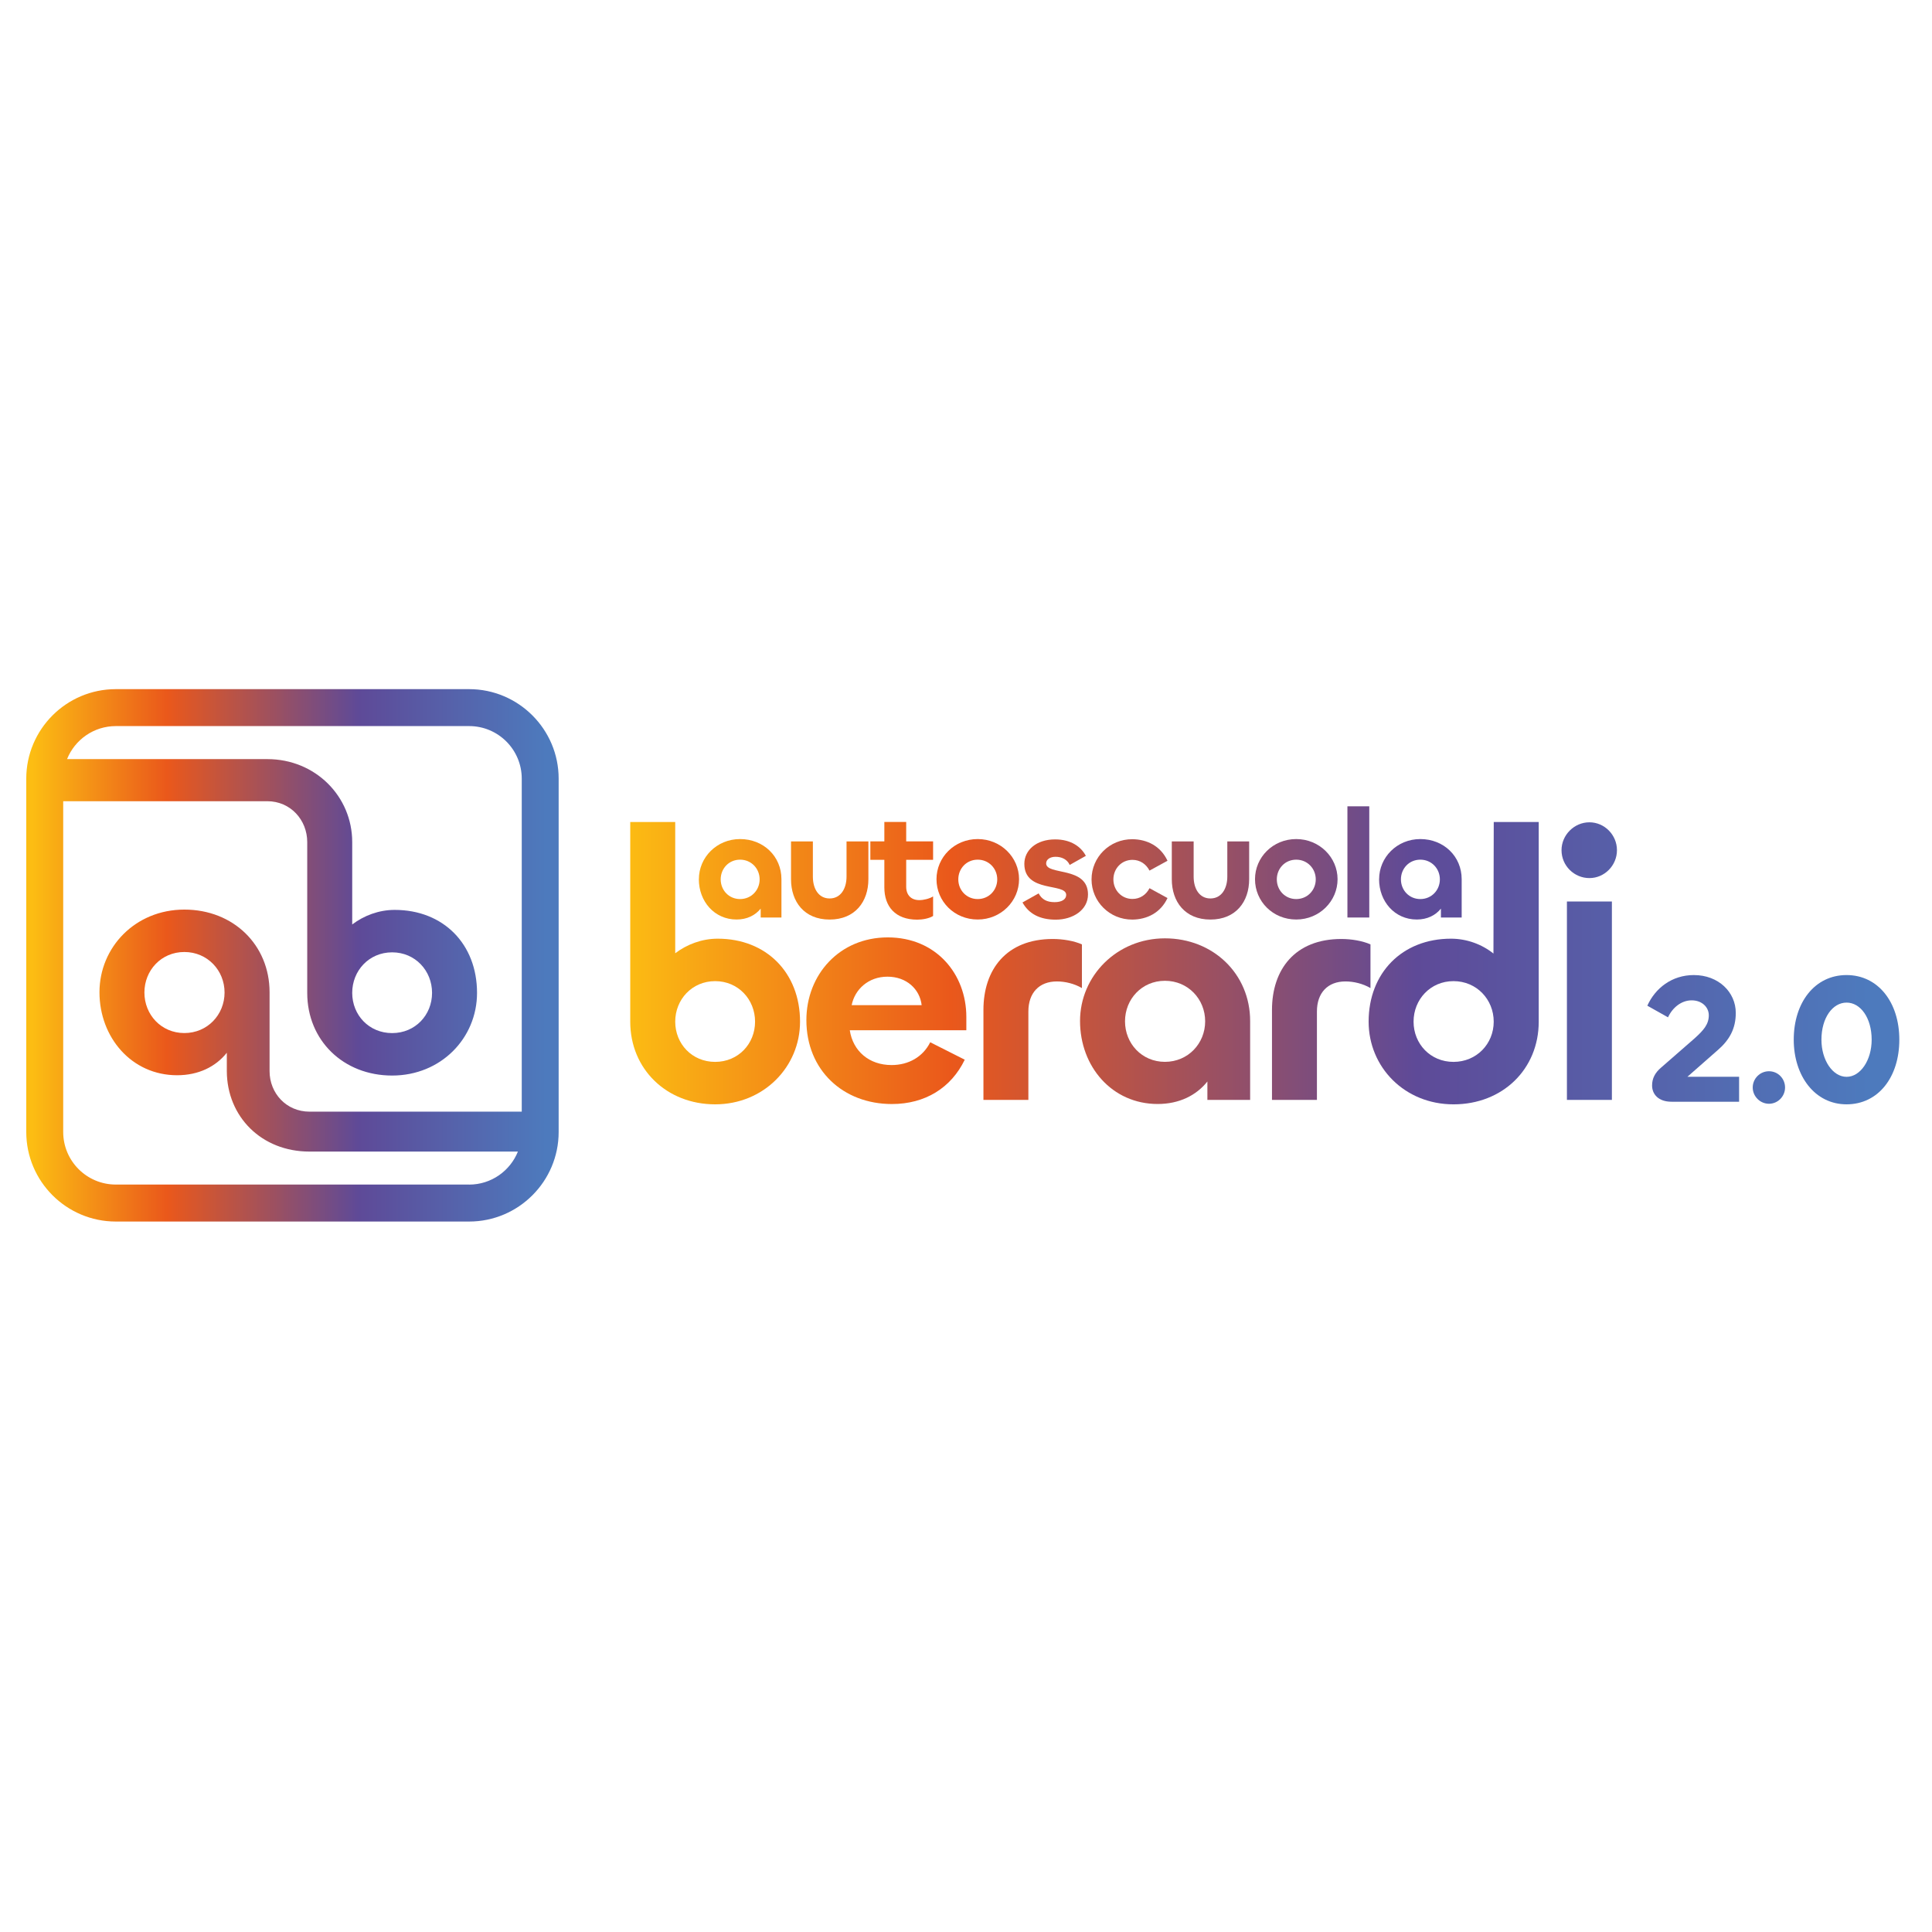<svg id="autoscuola-berardi" xmlns="http://www.w3.org/2000/svg" width="512" height="512" xmlns:xlink="http://www.w3.org/1999/xlink" viewBox="0 0 512 512"><defs><style>.w{fill:url(#b);}.w,.x,.y,.z,.aa,.ab,.ac,.ad,.ae,.af,.ag,.ah,.ai,.aj,.ak,.al,.am,.an,.ao,.ap,.aq{stroke-width:0px;}.x{fill:url(#v);}.y{fill:url(#c);}.z{fill:url(#e);}.aa{fill:url(#u);}.ab{fill:url(#t);}.ac{fill:url(#f);}.ad{fill:url(#d);}.ae{fill:url(#s);}.af{fill:url(#j);}.ag{fill:url(#q);}.ah{fill:url(#r);}.ai{fill:url(#i);}.aj{fill:url(#h);}.ak{fill:url(#m);}.al{fill:url(#g);}.am{fill:url(#o);}.an{fill:url(#p);}.ao{fill:url(#k);}.ap{fill:url(#n);}.aq{fill:url(#l);}</style><linearGradient id="b" x1="165.22" y1="233.02" x2="498.84" y2="233.02" gradientUnits="userSpaceOnUse"><stop offset="0" stop-color="#fcbd13"/><stop offset=".26" stop-color="#ea581b"/><stop offset=".63" stop-color="#5e4a98"/><stop offset=".99" stop-color="#4d7abd"/></linearGradient><linearGradient id="c" x1="165.22" y1="233.33" x2="498.84" y2="233.33" xlink:href="#b"/><linearGradient id="d" x1="165.22" y1="230.78" x2="498.84" y2="230.78" xlink:href="#b"/><linearGradient id="e" x1="165.22" x2="498.84" xlink:href="#b"/><linearGradient id="f" x1="165.22" y1="233.08" x2="498.84" y2="233.08" xlink:href="#b"/><linearGradient id="g" x1="165.22" y1="233.04" x2="498.84" y2="233.04" xlink:href="#b"/><linearGradient id="h" x1="165.22" y1="233.33" x2="498.84" y2="233.33" xlink:href="#b"/><linearGradient id="i" x1="165.22" x2="498.84" xlink:href="#b"/><linearGradient id="j" x1="165.22" y1="228.42" x2="498.84" y2="228.42" xlink:href="#b"/><linearGradient id="k" x1="165.22" x2="498.84" xlink:href="#b"/><linearGradient id="l" x1="165.22" y1="255.25" x2="498.84" y2="255.25" xlink:href="#b"/><linearGradient id="m" x1="165.22" y1="270.5" x2="498.84" y2="270.5" xlink:href="#b"/><linearGradient id="n" x1="165.22" y1="270.16" x2="498.84" y2="270.16" xlink:href="#b"/><linearGradient id="o" x1="165.22" y1="270.62" x2="498.84" y2="270.62" xlink:href="#b"/><linearGradient id="p" x1="165.22" y1="270.16" x2="498.84" y2="270.16" xlink:href="#b"/><linearGradient id="q" x1="165.22" y1="255.25" x2="498.84" y2="255.25" xlink:href="#b"/><linearGradient id="r" x1="165.22" y1="254.7" x2="498.84" y2="254.7" xlink:href="#b"/><linearGradient id="s" x1="165.22" y1="275.19" x2="498.84" y2="275.19" xlink:href="#b"/><linearGradient id="t" x1="165.22" y1="288.2" x2="498.84" y2="288.2" xlink:href="#b"/><linearGradient id="u" x1="165.22" y1="275.53" x2="498.84" y2="275.53" xlink:href="#b"/><linearGradient id="v" x1="8.54" y1="253.17" x2="146.12" y2="253.17" xlink:href="#b"/></defs><path class="w" d="M185.21,233c0-5.79,4.73-10.64,10.92-10.64s10.96,4.56,10.96,10.64v10.15h-5.5v-2.36c-1.43,1.79-3.63,2.89-6.4,2.89-5.87,0-9.99-4.81-9.99-10.68ZM201.31,233.04c0-2.85-2.2-5.22-5.18-5.22s-5.14,2.36-5.14,5.22,2.16,5.22,5.14,5.22,5.18-2.36,5.18-5.22Z"/><path class="y" d="M224.34,232.31v-9.33h5.79v10.03c0,5.91-3.51,10.68-10.27,10.68s-10.23-4.77-10.23-10.68v-10.03h5.79v9.37c0,3.1,1.47,5.75,4.44,5.75s4.48-2.65,4.48-5.79Z"/><path class="ad" d="M234.36,235.16v-7.3h-3.71v-4.89h3.71v-5.14h5.79v5.14h7.13v4.89h-7.13v7.13c0,2.24,1.35,3.55,3.46,3.55,1.18,0,2.69-.37,3.67-.98v5.18c-1.02.65-2.77.98-4.2.98-5.83,0-8.72-3.5-8.72-8.56Z"/><path class="z" d="M248.18,233c0-5.83,4.77-10.64,10.92-10.64s10.96,4.85,10.96,10.64-4.77,10.68-10.96,10.68-10.92-4.81-10.92-10.68ZM264.28,233.04c0-2.85-2.2-5.22-5.18-5.22s-5.14,2.36-5.14,5.22,2.16,5.22,5.14,5.22,5.18-2.36,5.18-5.22Z"/><path class="ac" d="M270.97,239.16l4.28-2.4c.86,1.63,2.2,2.32,4.24,2.32,1.87,0,3.06-.73,3.06-1.92,0-3.26-11.09-.45-11.09-8.23,0-3.63,3.18-6.48,8.15-6.48,4.32,0,6.93,2.04,8.15,4.36l-4.28,2.41c-.65-1.47-2.12-2.16-3.75-2.16-1.43,0-2.49.69-2.49,1.75,0,3.26,11.09.65,11.09,8.23,0,4.08-3.95,6.68-8.56,6.68-4.2,0-7.13-1.55-8.8-4.56Z"/><path class="al" d="M289.27,233.04c0-5.87,4.77-10.68,10.84-10.64,3.87.04,7.46,1.79,9.29,5.71l-4.77,2.61c-.9-1.75-2.53-2.85-4.52-2.85-2.89,0-5.05,2.32-5.05,5.18s2.16,5.18,5.05,5.18c2,0,3.63-1.1,4.52-2.85l4.77,2.61c-1.83,3.91-5.42,5.67-9.29,5.71-6.07.04-10.84-4.81-10.84-10.64Z"/><path class="aj" d="M325.25,232.31v-9.33h5.79v10.03c0,5.91-3.5,10.68-10.27,10.68s-10.23-4.77-10.23-10.68v-10.03h5.79v9.37c0,3.1,1.47,5.75,4.44,5.75s4.48-2.65,4.48-5.79Z"/><path class="ai" d="M332.59,233c0-5.83,4.77-10.64,10.92-10.64s10.96,4.85,10.96,10.64-4.77,10.68-10.96,10.68-10.92-4.81-10.92-10.68ZM348.69,233.04c0-2.85-2.2-5.22-5.18-5.22s-5.14,2.36-5.14,5.22,2.16,5.22,5.14,5.22,5.18-2.36,5.18-5.22Z"/><path class="af" d="M362.87,213.68v29.47h-5.79v-29.47h5.79Z"/><path class="ao" d="M365.48,233c0-5.79,4.73-10.64,10.92-10.64s10.96,4.56,10.96,10.64v10.15h-5.5v-2.36c-1.43,1.79-3.63,2.89-6.4,2.89-5.87,0-9.99-4.81-9.99-10.68ZM381.58,233.04c0-2.85-2.2-5.22-5.18-5.22s-5.14,2.36-5.14,5.22,2.16,5.22,5.14,5.22,5.18-2.36,5.18-5.22Z"/><path class="aq" d="M167.02,270.75v-52.91h11.92v34.78c3.11-2.35,7.05-3.86,11.25-3.86,12.93,0,21.83,9.06,21.83,21.99,0,12-9.65,21.91-22.5,21.91s-22.5-9.32-22.5-21.91ZM200.1,270.75c0-5.88-4.45-10.74-10.58-10.74s-10.58,4.87-10.58,10.74,4.45,10.66,10.58,10.66,10.58-4.78,10.58-10.66Z"/><path class="ak" d="M213.7,270.33c0-12,8.73-21.91,21.57-21.91s20.82,9.74,20.82,21.07v3.53h-30.89c.84,5.54,5.12,9.23,11.08,9.23,4.53,0,8.31-2.18,10.24-6.04l9.15,4.62c-3.61,7.47-10.49,11.75-19.31,11.75-12.93,0-22.66-8.98-22.66-22.24ZM244.25,266.38c-.5-4.28-4.03-7.55-9.07-7.55s-8.65,3.36-9.48,7.55h18.55Z"/><path class="ap" d="M260.62,291.48v-23.84c0-10.66,6.04-18.8,18.38-18.8,2.69,0,5.62.5,7.72,1.43v11.58c-2.01-1.18-4.45-1.76-6.63-1.76-4.7,0-7.56,3.02-7.56,7.97v23.42h-11.92Z"/><path class="am" d="M286.22,270.58c0-11.92,9.74-21.91,22.5-21.91s22.58,9.4,22.58,21.91v20.9h-11.33v-4.87c-2.94,3.69-7.47,5.96-13.18,5.96-12.09,0-20.57-9.91-20.57-21.99ZM319.38,270.66c0-5.88-4.53-10.74-10.66-10.74s-10.58,4.87-10.58,10.74,4.45,10.74,10.58,10.74,10.66-4.87,10.66-10.74Z"/><path class="an" d="M337.09,291.48v-23.84c0-10.66,6.04-18.8,18.38-18.8,2.69,0,5.62.5,7.72,1.43v11.58c-2.01-1.18-4.45-1.76-6.63-1.76-4.7,0-7.56,3.02-7.56,7.97v23.42h-11.92Z"/><path class="ag" d="M362.7,270.75c0-12.93,8.9-21.99,21.83-21.99,4.2,0,8.23,1.51,11.25,3.94l.08-34.86h11.92v52.91c0,12.59-9.57,21.91-22.58,21.91s-22.5-9.9-22.5-21.91ZM395.85,270.75c0-5.88-4.53-10.74-10.66-10.74s-10.58,4.87-10.58,10.74,4.45,10.66,10.58,10.66,10.66-4.78,10.66-10.66Z"/><path class="ah" d="M413.82,225.31c0-4.03,3.36-7.39,7.39-7.39s7.3,3.36,7.3,7.39-3.27,7.39-7.3,7.39-7.39-3.27-7.39-7.39ZM427.17,238.91v52.57h-11.92v-52.57h11.92Z"/><path class="ae" d="M442.96,291.97c-3.43,0-5.14-1.96-5.14-4.31,0-1.86.78-3.38,2.4-4.75l8.86-7.73c2.45-2.2,3.77-3.77,3.77-6.12,0-2.15-1.81-3.96-4.55-3.96s-5.09,1.96-6.26,4.5l-5.48-3.08c2.1-4.65,6.51-8.12,12.33-8.12,6.56,0,11.11,4.55,11.11,10.03,0,4.16-1.66,7.14-4.7,9.79l-8.12,7.14h13.7v6.61h-17.91Z"/><path class="ab" d="M464.49,288.2c0-2.35,1.91-4.31,4.31-4.31s4.26,1.96,4.26,4.31-1.91,4.31-4.26,4.31-4.31-1.96-4.31-4.31Z"/><path class="aa" d="M475.36,275.53c0-9.93,5.63-17.13,13.99-17.13s13.99,7.19,13.99,17.13-5.58,17.13-13.99,17.13-13.99-7.54-13.99-17.13ZM496.01,275.53c0-5.77-2.94-9.83-6.65-9.83s-6.66,4.06-6.66,9.83c0,5.43,2.99,9.84,6.66,9.84s6.65-4.4,6.65-9.84Z"/><path class="x" d="M124.32,182.63H30.69c-13.09,0-23.73,10.65-23.73,23.73v93.63c0,13.09,10.65,23.73,23.73,23.73h93.63c13.09,0,23.73-10.65,23.73-23.73v-93.63c0-13.09-10.65-23.73-23.73-23.73ZM124.32,313.92H30.69c-7.7,0-13.94-6.24-13.94-13.94v-87.65h54.09c6.13,0,10.58,4.95,10.58,10.83v39.96c0,12.59,9.57,21.91,22.5,21.91s22.5-9.9,22.5-21.91c0-12.93-8.9-21.99-21.83-21.99-4.2,0-8.14,1.51-11.25,3.86v-21.83c0-12.09-9.74-21.99-22.5-21.99H17.77c2.06-5.13,7.07-8.75,12.93-8.75h93.63c7.7,0,13.94,6.24,13.94,13.94v88.24h-56.25c-6.13,0-10.58-4.87-10.58-10.74v-20.9c0-12.51-9.57-21.91-22.58-21.91s-22.5,9.99-22.5,21.91,8.48,21.99,20.57,21.99c5.71,0,10.24-2.27,13.18-5.96v4.87h0c.04,12.05,9.18,21.32,21.9,21.32h55.24c-2.06,5.13-7.07,8.75-12.93,8.75ZM93.34,263.12c0-5.88,4.45-10.74,10.58-10.74s10.58,4.87,10.58,10.74-4.45,10.66-10.58,10.66-10.58-4.78-10.58-10.66ZM59.51,263.03c0,5.88-4.53,10.74-10.66,10.74s-10.58-4.87-10.58-10.74,4.45-10.74,10.58-10.74,10.66,4.87,10.66,10.74Z"/></svg>